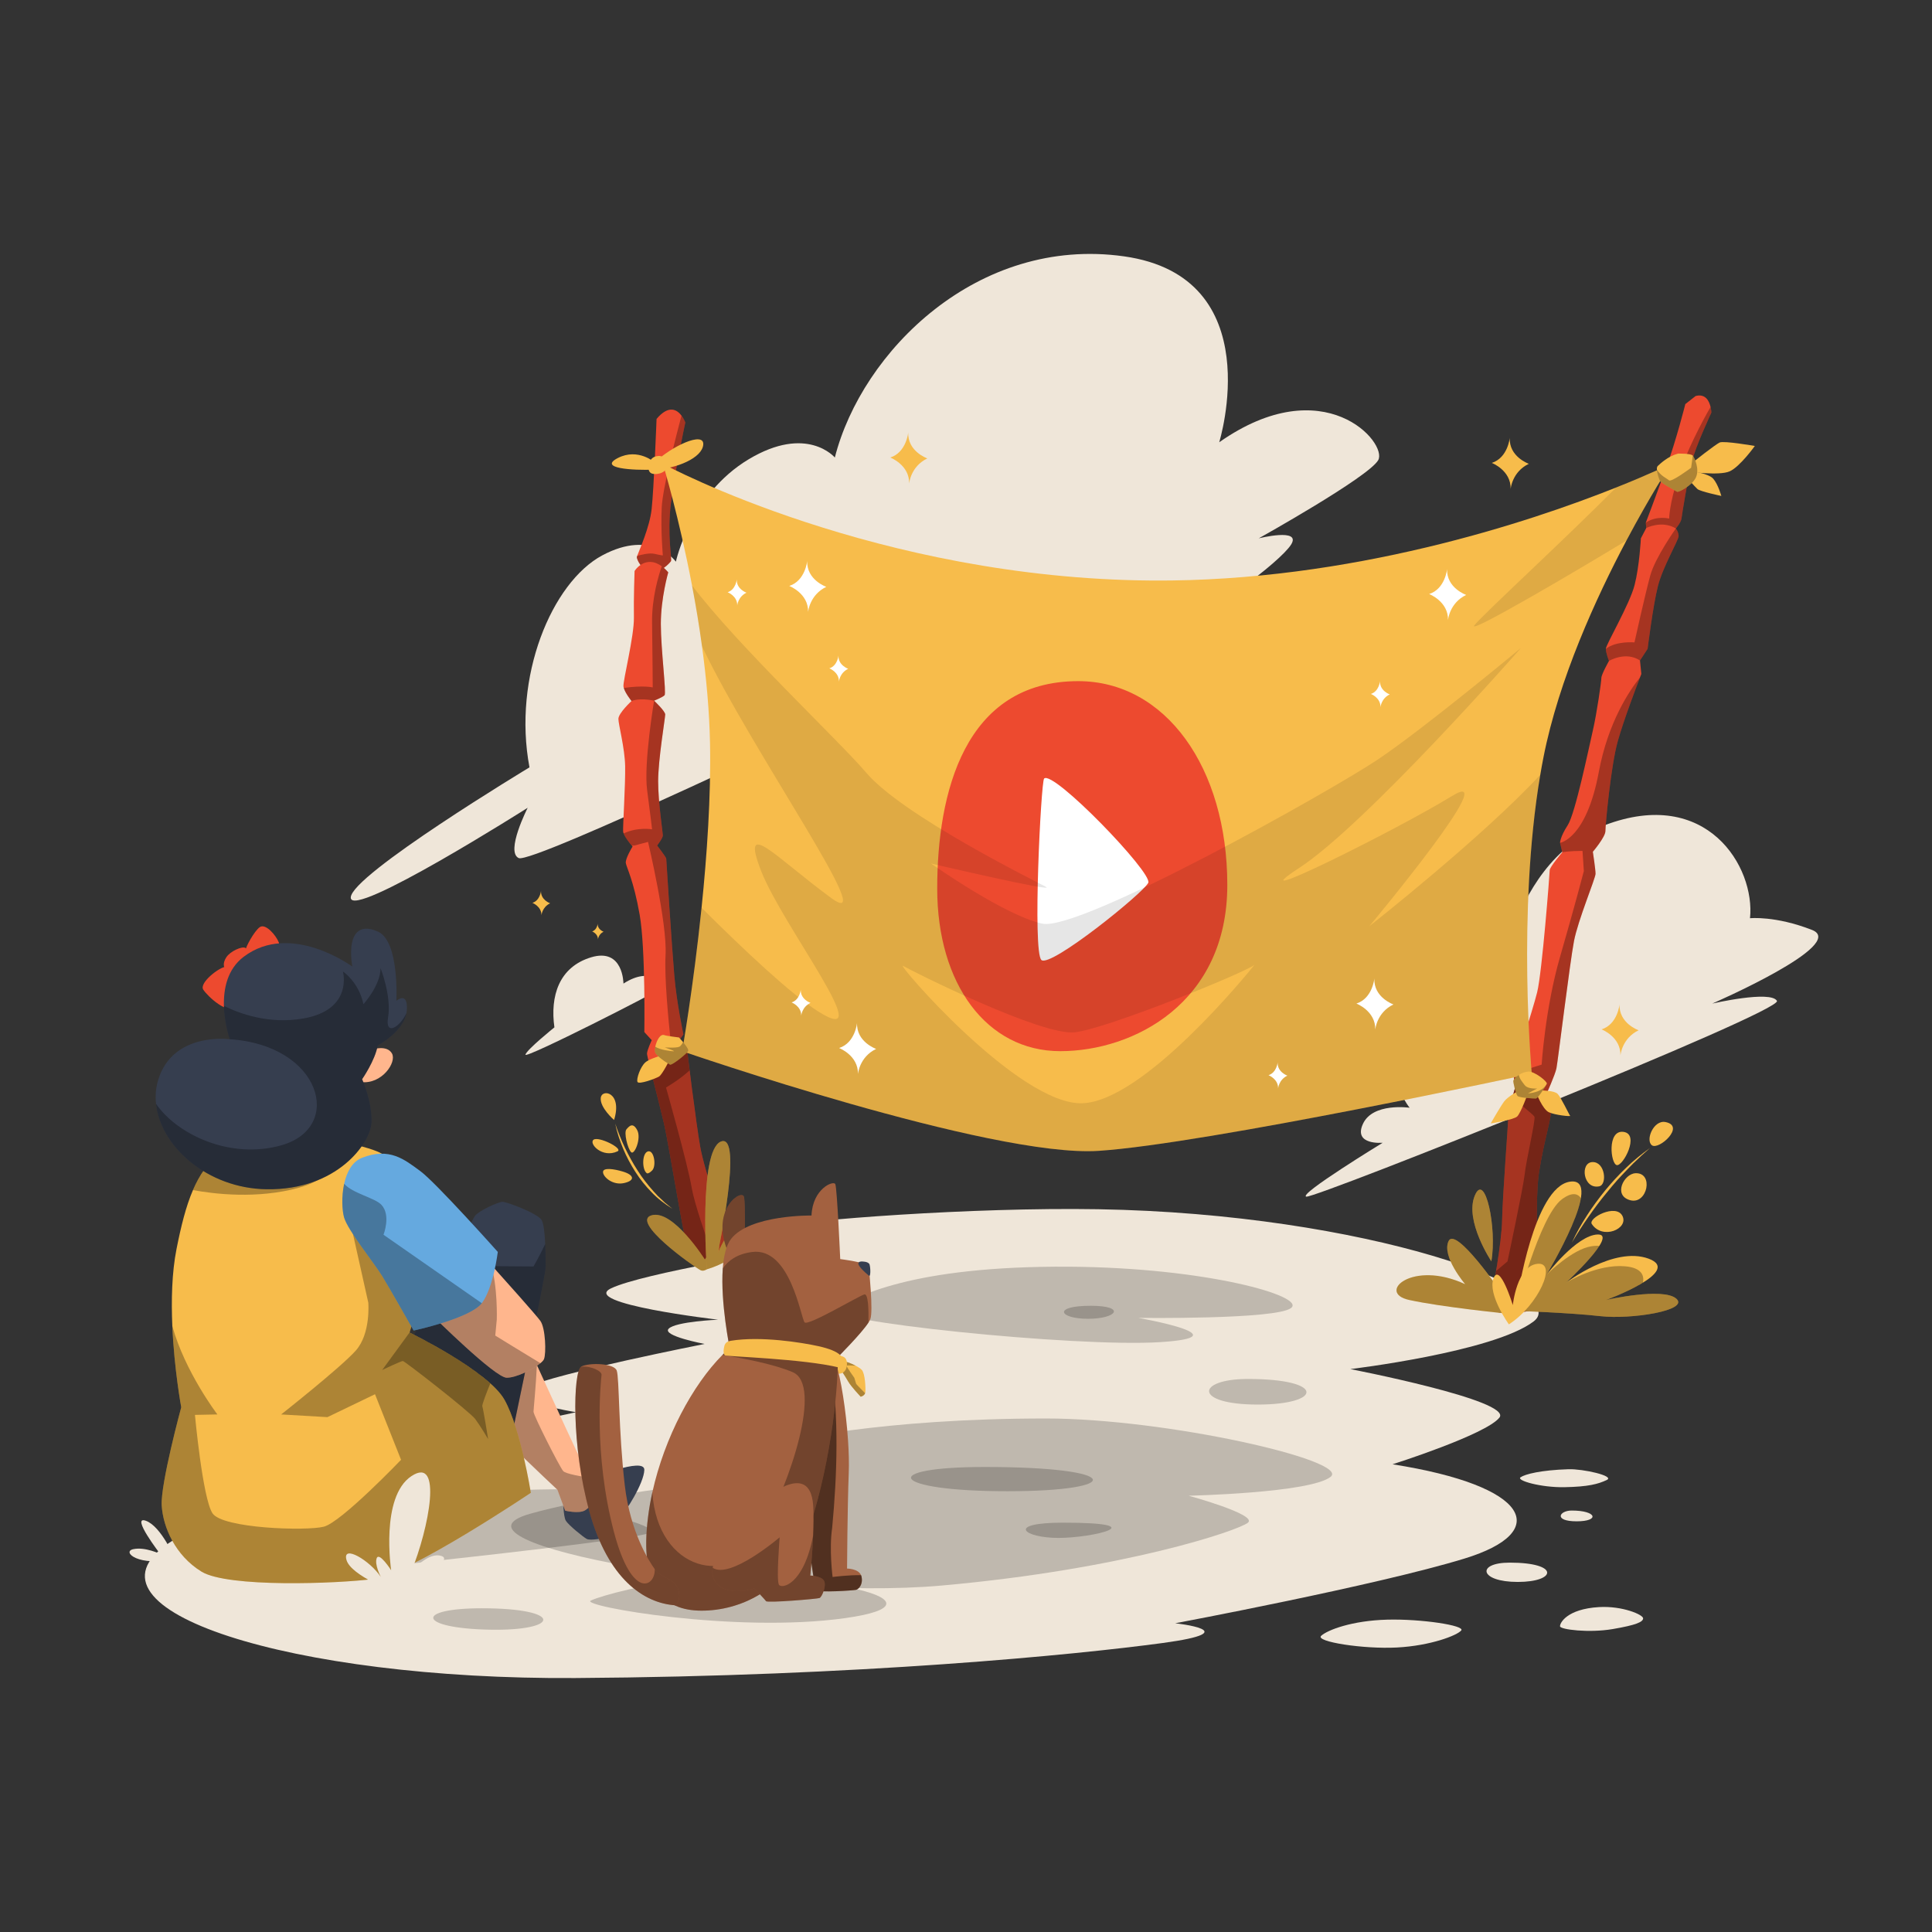 <?xml version="1.0" encoding="iso-8859-1"?>
<!-- Generator: Adobe Illustrator 26.0.1, SVG Export Plug-In . SVG Version: 6.00 Build 0)  -->
<svg version="1.1" xmlns="http://www.w3.org/2000/svg" xmlns:xlink="http://www.w3.org/1999/xlink" x="0px" y="0px"
	 viewBox="0 0 600 600" enable-background="new 0 0 600 600" xml:space="preserve">
<rect x="0" y="0" width="600" height="600" fill="#333333" stroke="none"/>
<g id="Background_x5F_Simple">
	<g>
		<path fill="#EFE6D9" d="M378.64,137.345c0,0,15.898-51.32-29.565-57.735
			c-45.463-6.415-81.442,29.565-89.81,62.476c0,0-8.646-10.32-26.776,0.558
			c-18.129,10.878-22.592,31.796-22.592,31.796s-7.252-10.32-22.871-1.952
			c-15.619,8.367-27.891,37.653-22.592,65.823c0,0-55.504,33.469-55.504,40.442
			c0,6.973,54.946-27.891,54.946-27.891s-6.973,13.667-2.789,15.619
			c4.184,1.952,103.476-45.463,103.476-45.463s-8.925,10.599-3.626,11.714
			c5.299,1.116,64.15-15.34,89.531-28.449
			c25.381-13.109,47.136-29.844,50.483-35.143
			c3.347-5.299-10.041-1.952-10.041-1.952s34.027-18.966,37.095-24.265
			S411.273,114.474,378.64,137.345z"/>
		<path fill="#EFE6D9" d="M463.988,315.291c0,0,2.51-46.857,34.306-58.99
			c31.796-12.133,46.857,12.969,45.184,28.867c0,0,7.81-0.837,19.245,3.626
			c11.435,4.463-30.959,22.871-30.959,22.871s18.129-4.184,20.082-0.837
			c1.952,3.347-143.361,61.361-146.15,60.803
			c-2.789-0.558,23.708-16.735,23.708-16.735s-9.204,0.837-6.136-5.857
			c3.068-6.694,14.503-5.02,14.503-5.02s-10.878-13.109,1.395-27.333
			C451.436,302.461,463.988,315.291,463.988,315.291z"/>
		<path fill="#EFE6D9" d="M172.176,319.056c0,0-8.577,6.903-8.995,8.472
			c-0.418,1.569,41.941-19.977,42.464-20.814s-3.242-6.903-12.028-1.255
			c0,0,0-11.191-10.041-8.158C173.535,300.334,170.816,309.434,172.176,319.056z"/>
	</g>
</g>
<g id="Layer_x5F_Ground">
	<g>
		<g>
			<g>
				<path fill="#EFE6D9" d="M340.987,375.536c-39.325-0.655-91.204,3.347-100.687,5.578
					c-9.483,2.231,3.068,7.252,3.068,7.252s-43.51,6.973-53.551,11.714
					c-10.041,4.742,33.191,9.762,33.191,9.762s-13.109,0.558-15.34,2.789
					s11.156,4.742,11.156,4.742s-46.578,9.204-54.946,13.388
					c-8.367,4.184,15.061,7.81,15.061,7.81s-96.225,20.082-126.626,40.721
					s38.211,42.395,126.347,41.837s155.633-7.252,182.409-10.878
					c26.776-3.626,3.905-6.136,3.905-6.136s62.476-11.714,89.81-20.082
					c27.333-8.367,20.361-22.592-22.313-29.286c0,0,29.007-9.204,33.191-14.503
					c4.184-5.299-46.299-15.061-46.299-15.061s44.347-5.299,56.898-14.782
					C488.811,400.917,424.661,376.931,340.987,375.536z"/>
			</g>
			<g>
				<path fill="#EFE6D9" d="M54.337,484.095c0,0-4.243-10.093-9.06-11.813
					s4.473,10.322,4.473,10.322s-4.702-2.294-8.372-1.491
					C37.707,481.916,43.098,486.733,54.337,484.095z"/>
			</g>
			<path opacity="0.2" d="M149.682,499.463c-21.103,0-19.956,6.193,2.294,6.652
				C174.225,506.574,175.143,499.463,149.682,499.463z"/>
			<path opacity="0.2" d="M332.062,393.386c-49.1-0.321-66.66,9.483-72.517,13.109
				c-5.857,3.626,74.191,11.993,100.687,10.32
				c26.497-1.673-6.694-7.531-6.694-7.531s42.674,0.558,47.415-3.068
				C405.695,402.591,374.736,393.665,332.062,393.386z"/>
			<path opacity="0.2" d="M324.81,440.523c-51.321,0-81.442,6.973-86.742,8.367
				s20.082,7.81,20.082,7.81s-61.64,4.463-93.436,13.388
				s71.402,27.333,127.742,22.313c56.34-5.02,92.041-17.014,95.109-19.524
				s-18.408-8.367-18.408-8.367s37.653-0.837,44.068-5.857
				S362.185,440.523,324.81,440.523z"/>
			<path opacity="0.2" d="M179.288,462.557c-18.827-0.418-51.878,1.883-68.612,3.556
				c-16.735,1.673-36.607,17.99-30.541,21.755
				c6.066,3.765,41.418-1.673,51.25-2.719c9.832-1.046,65.265-7.112,70.077-8.995
				s-16.526-6.694-16.526-6.694L179.288,462.557z"/>
			<path opacity="0.2" d="M212.548,490.797c-10.673,0.77-25.52,4.602-29.077,6.276
				c-3.556,1.673,44.975,10.25,79.072,5.439
				C296.64,497.7,256.059,487.659,212.548,490.797z"/>
			<path opacity="0.2" d="M305.844,455.584c-33.469,0-29.565,7.531,6.973,7.531
				S349.355,455.584,305.844,455.584z"/>
			<path opacity="0.2" d="M330.11,472.876c-17.85,0-12.272,4.742-1.395,4.742
				C339.593,477.618,358.838,472.876,330.11,472.876z"/>
			<path opacity="0.2" d="M338.756,405.519c-11.993,0-9.901,4.044-0.837,4.044
				C346.984,409.563,349.773,405.519,338.756,405.519z"/>
			<path opacity="0.2" d="M387.566,428.25c-16.177,0-17.014,7.949,3.068,7.949
				C410.715,436.199,411.831,428.25,387.566,428.25z"/>
			<path fill="#EFE6D9" d="M430.797,502.999c-10.875,0.286-18.548,3.207-20.5,5.02
				c-1.952,1.813,13.109,4.184,23.568,3.626
				c10.459-0.558,18.687-3.765,19.942-5.299
				C455.062,504.812,441.396,502.72,430.797,502.999z"/>
			<path fill="#EFE6D9" d="M496.62,499.094c-10.048,0.58-12.272,5.02-12.133,5.997
				c0.139,0.976,8.925,2.092,16.316,0.837s9.483-2.231,9.483-3.347
				C510.287,501.465,503.872,498.676,496.62,499.094z"/>
			<path fill="#EFE6D9" d="M487.137,456.281c-8.643,0.27-13.527,1.534-14.922,2.51
				c-1.395,0.976,6.276,3.207,13.667,3.068s10.459-0.976,13.109-2.231
				C501.641,458.373,491.6,456.142,487.137,456.281z"/>
			<path fill="#EFE6D9" d="M488.113,469.111c-3.905,0-5.718,3.347,1.534,3.347
				S495.923,469.111,488.113,469.111z"/>
			<path fill="#EFE6D9" d="M468.868,485.288c-10.459,0-9.483,5.997,2.51,5.997
				S484.488,485.288,468.868,485.288z"/>
		</g>
	</g>
</g>
<g id="Layer_x5F_Media_Player">
	<g>
		<g>
			<path fill="#ED4A2F" d="M208.366,174.297c-0.418,0.565-3.212,3.769-6.276,3.212
				c-3.072-0.557-4.326-3.908-4.326-4.465c0-0.057,0.041-0.188,0.115-0.393
				c0.647-1.786,3.867-8.889,4.49-14.526c0.696-6.276,1.532-28.028,1.532-28.028
				c3.802-4.506,6.374-2.851,7.742-1.032c0.795,1.04,1.188,2.147,1.188,2.147
				s-3.212,14.78-4.465,24.964C207.112,166.35,208.784,173.74,208.366,174.297z"/>
			<path opacity="0.3" d="M208.366,174.297c-0.418,0.565-3.212,3.769-6.276,3.212
				c-3.072-0.557-4.326-3.908-4.326-4.465c0-0.057,0.041-0.188,0.115-0.393
				c1.163-0.352,3.769-1.032,5.399-0.647c2.089,0.483,2.573,0.483,2.573,0.483
				s-0.696-7.808-0.344-14.993c0.287-5.948,4.645-22.826,6.137-28.43
				c0.795,1.04,1.188,2.147,1.188,2.147s-3.212,14.78-4.465,24.964
				C207.112,166.35,208.784,173.74,208.366,174.297z"/>
		</g>
		<g>
			<path fill="#ED4A2F" d="M223.425,391.855c0,0-7.316-0.107-8.676-0.107
				c-1.36,0-6.694-34.935-8.578-42.989c-1.295-5.522-3.269-13.101-4.391-17.664
				c-0.516-2.097-0.844-3.556-0.844-3.884c0-1.041,1.467-4.178,1.467-4.178
				l-2.302-2.515c0,0,0.418-25.833-1.458-36.5
				c-1.884-10.667-4.08-14.641-4.293-16.001
				c-0.205-1.36,2.097-5.129,2.097-5.129s-0.082-0.098-0.229-0.262
				c-0.565-0.664-2.065-2.474-2.548-3.793c-0.09-0.238-0.147-0.451-0.156-0.647
				c-0.107-1.573,0.729-14.436,0.631-20.188c-0.107-5.751-2.097-12.97-2.097-14.747
				s4.08-5.547,4.08-5.547s-1.925-2.36-2.401-4.047
				c-0.057-0.156-0.09-0.311-0.107-0.451c-0.213-1.671,3.343-15.583,3.244-21.441
				c-0.107-5.85,0.205-14.428,0.205-14.428s1.671-2.827,4.809-2.827
				c1.393,0,2.663,0.639,3.646,1.352c1.229,0.885,2.007,1.893,2.007,1.893
				s-2.302,7.947-2.302,16.001s1.778,21.548,1.147,22.17
				c-0.623,0.631-3.236,1.68-3.236,1.68s3.449,3.236,3.449,4.285
				c0,1.049-2.196,14.018-2.196,20.712c0,6.694,1.458,16.001,1.458,16.837
				c0,0.836-1.778,3.138-1.778,3.138s2.827,3.662,2.827,4.08
				c0,0.418,1.778,27.922,2.515,36.393c0.729,8.472,2.818,18.205,2.818,18.205
				l-1.36,1.876l2.409,2.204c0,0,2.827,23.219,4.178,30.847
				c1.36,7.636,7.955,26.783,8.791,27.824
				C227.087,385.055,223.425,391.855,223.425,391.855z"/>
			<path opacity="0.3" d="M205.228,193.755c0,8.054,1.778,21.548,1.147,22.17
				c-0.623,0.631-3.236,1.68-3.236,1.68c-4.662-1-7.013,0.098-7.013,0.098
				s-1.925-2.36-2.401-4.047c6.055-0.893,8.988-0.172,8.988-0.172
				s-0.066-10.454-0.205-20.22c-0.106-7.546,2.032-14.6,3.015-17.402
				c1.229,0.885,2.007,1.893,2.007,1.893S205.228,185.702,205.228,193.755z"/>
			<path opacity="0.3" d="M223.425,391.855c0,0-0.59-0.008-1.458-0.025
				c-2.212-0.025-6.243-0.082-7.218-0.082c-1.36,0-6.694-34.935-8.578-42.989
				c-1.295-5.522-3.269-13.101-4.391-17.664c3.834-0.721,7.144-1.426,7.144-1.721
				c0-0.205-0.246-2.286-0.574-5.375c-0.778-7.357-2.048-20.417-1.655-27.398
				c0.557-9.897-5.44-35.14-5.44-35.14l-4.187,1.114l-0.852,0.049
				c-0.565-0.664-2.065-2.474-2.548-3.793c4.35-2.065,8.84-1.278,8.84-1.278
				s-0.418-3.761-1.532-12.134c-1.114-8.365,2.163-27.815,2.163-27.815
				s3.449,3.236,3.449,4.285c0,1.049-2.196,14.018-2.196,20.712
				c0,6.694,1.458,16.001,1.458,16.837c0,0.836-1.778,3.138-1.778,3.138
				s2.827,3.662,2.827,4.08c0,0.418,1.778,27.922,2.515,36.393
				c0.729,8.472,2.818,18.205,2.818,18.205l-1.36,1.876l1.704,1.557l0.705,0.647
				c0,0,0.36,2.949,0.877,7.087c0.95,7.48,2.433,18.852,3.302,23.76
				c1.36,7.636,7.955,26.783,8.791,27.824
				C227.087,385.055,223.425,391.855,223.425,391.855z"/>
			<path opacity="0.3" d="M221.966,391.83c-2.212-0.025-6.243-0.082-7.218-0.082
				c-1.36,0-6.694-34.935-8.578-42.989c-1.295-5.522-3.269-13.101-4.391-17.664
				c3.834-0.721,7.144-1.426,7.144-1.721c0-0.205-0.246-2.286-0.574-5.375
				l4.228,0.688l0.705,0.647c0,0,0.36,2.949,0.877,7.087
				c-3.122,2.892-7.325,5.317-7.325,5.317s6.759,23.784,8.013,31.314
				C215.567,373.355,219.082,383.728,221.966,391.83z"/>
		</g>
		<path fill="#F7BC4B" d="M203.344,143.621c0,0-5.16-4.602-11.435-1.395
			c-6.276,3.207,4.463,3.905,11.296,3.626c6.833-0.279,14.922-3.626,15.201-7.81
			C218.684,133.859,208.504,138.6,203.344,143.621z"/>
		<path fill="#F7BC4B" d="M203.693,141.725c-2.603,0.628-3.068,4.723-1.255,5.334
			s5.09-0.556,4.532-2.556C206.412,142.503,205.994,141.17,203.693,141.725z"/>
		<g>
			<path fill="#ED4A2F" d="M531.483,128.137c0,0-5.022,10.741-6.137,15.485
				c-1.114,4.744-2.999,16.108-3.138,17.361c-0.139,1.254-1.745,3.138-1.745,3.138
				s0.844,1.114,0.844,2.368c0,1.254-4.883,9.488-6.415,15.485
				c-1.54,5.997-3.212,19.524-3.212,19.524l-2.368,3.621l0.418,4.187
				c0,0-0.156,0.393-0.418,1.081c-1.254,3.244-4.99,13.109-6.833,19.557
				c-2.237,7.808-3.908,26.357-3.908,28.168c0,1.819-3.9,6.415-3.9,6.415
				s0.836,5.44,0.836,6.833c0,1.401-5.44,14.362-6.694,20.917
				c-1.262,6.554-5.022,37.377-5.44,39.474c-0.418,2.089-3.212,8.226-3.212,8.226
				s0.696,2.925,1.401,4.457c0.696,1.54-2.097,9.627-3.63,19.803
				c-1.532,10.184,0.139,37.795,0.139,37.795s-1.671,4.744-3.49,5.162
				c-1.811,0.418-9.062,0.418-9.062,0.418s-2.507-3.343-2.228-5.162
				c0.279-1.811,3.064-16.173,3.203-23.563c0.139-7.39,1.958-30.962,1.958-32.494
				s2.089-8.652,2.089-8.652s-0.467-2.581-0.434-4.4
				c0-0.164,0.008-0.319,0.016-0.475c0.139-1.819,5.719-18.549,7.251-24.686
				c1.532-6.137,3.9-36.959,3.9-37.934s3.908-5.579,3.908-5.579l-0.696-2.925
				c0,0,0-1.811,2.368-5.44c2.376-3.63,6.554-23.989,7.816-29.421
				c1.254-5.44,2.646-15.206,2.646-16.321s2.368-5.301,2.368-5.301
				s-0.975-2.507-0.975-3.761c0-1.262,7.39-13.805,8.93-19.803
				c1.532-5.997,1.95-14.51,1.95-14.51l1.671-3.203l-0.139-1.671
				c0,0,3.072-8.095,6.276-16.878c3.203-8.783,5.997-19.942,5.997-19.942
				l3.203-2.507c3.081-0.819,4.219,1.598,4.637,3.4
				C531.467,127.351,531.483,128.137,531.483,128.137z"/>
			<path opacity="0.3" d="M509.313,210.387c-1.254,3.244-4.99,13.109-6.833,19.557
				c-2.237,7.808-3.908,26.357-3.908,28.168c0,1.819-3.9,6.415-3.9,6.415
				s0.836,5.44,0.836,6.833c0,1.401-5.44,14.362-6.694,20.917
				c-1.262,6.554-5.022,37.377-5.44,39.474c-0.418,2.089-3.212,8.226-3.212,8.226
				s0.147,0.623,0.377,1.45c0.27,0.959,0.647,2.179,1.024,3.007
				c0.696,1.54-2.097,9.627-3.63,19.803c-1.532,10.184,0.139,37.795,0.139,37.795
				s-1.671,4.744-3.49,5.162c-1.811,0.418-9.062,0.418-9.062,0.418
				s-2.507-3.343-2.228-5.162c0.123-0.77,0.696-3.867,1.335-7.726
				c0.844-5.129,1.786-11.618,1.868-15.837c0.139-7.39,1.958-30.962,1.958-32.494
				c0-0.868,0.672-3.539,1.262-5.686c0.434-1.639,0.828-2.966,0.828-2.966
				s-0.033-0.18-0.082-0.483c-0.131-0.827-0.377-2.581-0.352-3.916l8.66-2.712
				c0,0,1.114-17.566,5.719-33.469c4.604-15.895,7.39-26.636,7.39-26.636
				l-0.418-6.276c-4.047,0-6.276,0.418-6.276,0.418l-0.696-2.925
				c0,0,8.16-1.155,12.027-21.966C499.415,224.184,506.126,214.345,509.313,210.387z"/>
			<path opacity="0.3" d="M478.073,402.031c0,0-1.671,4.744-3.49,5.162
				c-1.811,0.418-9.062,0.418-9.062,0.418s-2.507-3.343-2.228-5.162
				c0.123-0.77,0.696-3.867,1.335-7.726c1.893-1.589,3.539-2.974,3.539-2.974
				s4.916-23.014,5.342-27.086c0.418-4.08,3.449-17.017,3.031-17.853
				c-0.377-0.762-5.489-4.58-6.825-6.104c0.434-1.639,0.828-2.966,0.828-2.966
				s-0.033-0.18-0.082-0.483h0.221l6.759,1.188l3.097,2.982
				c0.27,0.959,0.647,2.179,1.024,3.007c0.696,1.54-2.097,9.627-3.63,19.803
				C476.401,374.42,478.073,402.031,478.073,402.031z"/>
			<path opacity="0.3" d="M521.307,166.489c0,1.254-4.883,9.488-6.415,15.485
				c-1.54,5.997-3.212,19.524-3.212,19.524l-2.368,3.621
				c-4.465-2.966-9.627,0.139-9.627,0.139s-0.975-2.507-0.975-3.761
				c3.244-2.515,8.889-1.991,8.889-1.991s3.351-15.165,4.916-20.81
				c1.573-5.653,7.947-14.575,7.947-14.575S521.307,165.235,521.307,166.489z"/>
			<path opacity="0.3" d="M531.483,128.137c0,0-5.022,10.741-6.137,15.485
				c-1.114,4.744-2.999,16.108-3.138,17.361c-0.139,1.254-1.745,3.138-1.745,3.138
				c-4.391-2.646-9.201-0.139-9.201-0.139l-0.139-1.671
				c3.31-2.269,7.251-1.262,7.251-1.262s0-4.457,2.933-13.387
				c2.409-7.349,7.284-16.779,9.93-21.277
				C531.467,127.351,531.483,128.137,531.483,128.137z"/>
		</g>
		<g>
			<path fill="#F7BC4B" d="M518.923,144.048c-0.205,0.32-6.325,9.684-13.813,23.809
				c-9.414,17.754-21.007,43.038-25.783,67.388c-0.352,1.786-0.68,3.58-0.983,5.391
				c-7.259,42.964-2.638,92.786-2.638,92.786s-100.971,21.753-134.44,23.981
				c-33.469,2.237-129.417-30.953-129.417-30.953s3.474-19.704,6.03-44.529
				c1.671-16.214,2.95-34.616,2.622-51.141
				c-0.205-10.077-1.155-20.335-2.491-30.101
				c-0.893-6.579-1.966-12.937-3.097-18.86c-4.08-21.441-8.906-37.278-9.053-37.77
				c1.024,0.549,66.634,35.697,152.145,36.246
				c61.374,0.393,116.956-18.156,143.862-28.88
				C512.483,147.186,518.645,144.179,518.923,144.048z"/>
			<g>
				<path fill="#ED4A2F" d="M334.851,211.536c-35.422,0-43.789,34.864-43.789,64.429
					c0,29.565,15.34,50.483,38.211,50.483c22.871,0,51.878-15.061,51.878-51.599
					S361.906,211.536,334.851,211.536z"/>
				<path fill="#FFFFFF" d="M324.253,241.798c-0.961,1.01-3.626,53.83-0.837,56.34
					c2.789,2.51,31.796-20.918,33.191-23.986
					C358.001,271.083,326.972,238.939,324.253,241.798z"/>
			</g>
			<path opacity="0.1" d="M336.243,342.623c-19.803,0.836-58.572-44.349-55.778-42.669
				c2.786,1.671,42.948,21.753,53.271,20.638
				c9.955-1.073,52.853-18.492,55.893-20.982
				C387.023,302.846,355.226,341.82,336.243,342.623z M478.343,240.636
				c-17.853,19.237-52.059,46.209-53.099,47.02
				c1.073-1.286,42.145-50.608,25.636-40.416
				c-16.738,10.315-68.338,35.976-47.413,22.31
				c20.753-13.559,68.142-67.478,68.879-68.322
				c-0.672,0.557-29.995,24.923-44.341,34.575
				c-14.502,9.758-92.598,53.55-104.314,51.043
				c-11.495-2.466-33.755-18.107-34.558-18.68
				c1.081,0.246,39.253,9.168,35.681,7.243
				c-3.63-1.95-44.349-22.031-55.786-35.419
				c-8.914-10.438-39.835-39.327-54.115-58.171
				c1.131,5.924,2.204,12.281,3.097,18.86
				c15.436,32.584,56.122,89.91,40.138,78.211
				c-17.148-12.544-28.446-25.513-21.753-8.365
				c6.694,17.156,37.237,56.065,17.574,43.513
				c-8.291-5.293-22.474-18.549-36.09-32.117
				c-2.556,24.825-6.03,44.529-6.03,44.529s95.949,33.19,129.417,30.953
				c33.469-2.228,134.44-23.981,134.44-23.981S471.084,283.6,478.343,240.636z"/>
			<path opacity="0.1" d="M518.923,144.048c-0.205,0.32-6.325,9.684-13.813,23.809
				c-14.493,8.84-49.281,29.307-47.257,26.39
				c1.802-2.614,28.856-27.439,44.013-42.833
				C512.483,147.186,518.645,144.179,518.923,144.048z"/>
		</g>
		<g>
			<path fill="#F7BC4B" d="M525.404,143.927c0.076-0.229,7.34-5.887,8.64-6.499
				s10.934,1.07,10.934,1.07s-4.588,6.423-7.799,7.875
				s-12.922,0.076-12.922,0.076L525.404,143.927z"/>
			<path fill="#F7BC4B" d="M523.416,147.827c0,0,2.905,3.288,3.747,4.052
				c0.841,0.765,7.417,2.141,7.417,2.141s-0.994-3.594-2.523-5.352
				c-1.529-1.759-7.417-2.447-7.417-2.447L523.416,147.827z"/>
			<g>
				<path fill="#F7BC4B" d="M526.705,148.211c-1.15,2.596-5.507,4.815-5.885,4.51
					c-0.386-0.305-5.049-2.677-5.354-3.441c-0.216-0.548-0.872-2.264-0.907-3.486
					c-0.027-0.485,0.054-0.889,0.297-1.105c0.836-0.764,3.135-2.983,6.271-3.818
					c0,0,4.052-0.081,4.582,0.611c0,0,0,0.009,0.009,0.009
					C526.256,142.192,527.846,145.615,526.705,148.211z"/>
				<path opacity="0.3" d="M526.705,148.211c-1.15,2.596-5.507,4.815-5.885,4.51
					c-0.386-0.305-5.049-2.677-5.354-3.441c-0.216-0.548-0.872-2.264-0.907-3.486
					c1.087,1.958,3.126,2.794,3.755,3.369c0.746,0.692,6.882-3.899,6.882-3.899
					l0.521-3.773C526.256,142.192,527.846,145.615,526.705,148.211z"/>
			</g>
		</g>
		<g>
			<path fill="#F7BC4B" d="M478.7,338.65c0,0,3.974,0,5.02,1.046
				c1.046,1.046,3.626,6.554,3.905,6.833c0.279,0.279-4.672-0.209-6.624-1.116
				s-3.905-5.997-3.905-5.997L478.7,338.65z"/>
			<path fill="#F7BC4B" d="M472.215,338.371c0,0-3.905,2.092-5.09,3.696
				c-1.185,1.604-4.184,6.833-4.184,6.833s7.112-1.116,8.228-2.162
				c1.116-1.046,3.347-7.182,3.347-7.182L472.215,338.371z"/>
			<g>
				<path fill="#F7BC4B" d="M480.375,336.56c-0.016,0.041-0.041,0.09-0.074,0.156
					c-0.025,0.049-0.057,0.098-0.082,0.147c-0.623,1.122-2.638,4.293-3.261,4.293
					c-0.696,0-5.227-0.205-5.719-0.836c-0.492-0.623-1.393-4.318-1.254-4.736
					c0.082-0.246,0.647-1.065,1.704-1.761c0.729-0.475,1.696-0.901,2.892-1.032
					C476.467,332.587,480.653,335.929,480.375,336.56z"/>
				<path opacity="0.3" d="M480.219,336.863c-0.623,1.122-2.638,4.293-3.261,4.293
					c-0.696,0-5.227-0.205-5.719-0.836c-0.492-0.623-1.393-4.318-1.254-4.736
					c0.082-0.246,0.647-1.065,1.704-1.761c0.213,1.188,0.975,2.065,1.819,3.171
					c0.991,1.311,3.867,1.049,3.867,1.049l-2.859,1.516
					C474.517,339.559,478.638,339.42,480.219,336.863z"/>
			</g>
		</g>
		<g>
			<path fill="#F7BC4B" d="M206.273,327.563c0,0-4.323,1.046-5.857,2.371
				c-1.534,1.325-2.859,5.16-2.44,6.066s5.648-1.046,6.694-1.673
				c1.046-0.628,3.486-5.578,3.486-5.578L206.273,327.563z"/>
			<g>
				<path fill="#F7BC4B" d="M213.732,326.376c-0.344,0.77-5.022,4.531-5.645,4.252
					c-0.631-0.279-4.326-2.646-4.67-3.9c-0.098-0.344-0.057-0.967,0.082-1.663
					c0.393-1.819,1.516-4.17,2.917-3.572c0.483,0.213,4.457,0.705,4.457,0.705
					s0.606,0.647,1.262,1.434C212.987,324.664,213.929,325.942,213.732,326.376z"/>
				<path opacity="0.3" d="M213.732,326.376c-0.344,0.77-5.022,4.531-5.645,4.252
					c-0.631-0.279-4.326-2.646-4.67-3.9c-0.098-0.344-0.057-0.967,0.082-1.663
					c1.508,1.016,4.949,1.417,5.653,1.417c0.836,0-2.72-1.204-2.72-1.204
					s3.449,0.262,4.547-0.205c0.377-0.164,0.787-0.746,1.155-1.442
					C212.987,324.664,213.929,325.942,213.732,326.376z"/>
			</g>
		</g>
	</g>
</g>
<g id="Layer_x5F_Plants">
	<g>
		<g>
			<g>
				<path fill="#F7BC4B" d="M191.064,348.944c0.428,1.286,0.876,2.56,1.402,3.804
					c0.494,1.255,1.042,2.487,1.617,3.703c1.168,2.425,2.461,4.785,3.922,7.036
					c1.424,2.277,3.093,4.387,4.869,6.398l1.367,1.482l1.473,1.378l0.729,0.702
					l0.785,0.637c0.526,0.422,1.047,0.854,1.567,1.292
					c-2.288-1.441-4.499-3.076-6.379-5.059c-1.915-1.94-3.636-4.083-5.099-6.386
					c-1.468-2.299-2.763-4.709-3.807-7.224
					C192.468,354.195,191.588,351.608,191.064,348.944z"/>
				<path fill="#F7BC4B" d="M190.703,347.828c0,0-4.45-3.851-4.132-6.855
					C186.89,337.969,193.393,339.209,190.703,347.828z"/>
				<path fill="#F7BC4B" d="M191.779,357.559c1.873-0.88-5.952-4.797-7.467-3.595
					C182.798,355.166,187.063,359.775,191.779,357.559z"/>
				<path fill="#F7BC4B" d="M196.015,357.83c0.992,0.99,3.239-4.311,1.873-6.861
					c-1.366-2.55-2.494-1.221-3.344-0.241
					C193.694,351.707,194.905,356.723,196.015,357.83z"/>
				<path fill="#F7BC4B" d="M193.449,363.847c-2.748-0.823-6.246-1.37-6.178,0.188
					c0.068,1.558,3.09,4.16,6.558,3.372
					C197.297,366.62,196.979,364.904,193.449,363.847z"/>
				<path fill="#F7BC4B" d="M200.765,364.259c-1.412-1.181-1.406-6.188,0.483-6.688
					s2.676,4.54,1.276,5.931C201.123,364.892,200.765,364.259,200.765,364.259z"/>
			</g>
			<g>
				<path fill="#F7BC4B" d="M218.898,391.16c0,0-9.832-15.619-16.526-13.736
					s12.691,15.689,15.131,17.014s5.927-4.672,5.787-7.112
					C223.152,384.885,218.898,391.16,218.898,391.16z"/>
				<path opacity="0.3" d="M218.898,391.16c0,0-9.832-15.619-16.526-13.736
					s12.691,15.689,15.131,17.014s5.927-4.672,5.787-7.112
					C223.152,384.885,218.898,391.16,218.898,391.16z"/>
			</g>
			<g>
				<path fill="#F7BC4B" d="M219.507,394.192c0,0-2.65-36.886,4.393-39.675
					c7.043-2.789-0.976,34.585-0.976,34.585s3.138-7.043,4.672-7.182
					c1.534-0.139-0.976,4.393-0.976,4.393s5.369-5.02,8.646-4.253
					S228.223,391.752,219.507,394.192z"/>
				<path opacity="0.3" d="M219.507,394.192c0,0-2.65-36.886,4.393-39.675
					c7.043-2.789-0.976,34.585-0.976,34.585s3.138-7.043,4.672-7.182
					c1.534-0.139-0.976,4.393-0.976,4.393s5.369-5.02,8.646-4.253
					S228.223,391.752,219.507,394.192z"/>
			</g>
		</g>
		<g>
			<g>
				<g>
					<path fill="#F7BC4B" d="M467.439,407.89c0,0-19.663-1.952-29.844-4.184
						s0.976-12.551,17.432-4.881c0,0-7.391-8.646-5.16-13.388
						s16.316,15.898,16.316,15.898L467.439,407.89z"/>
					<path opacity="0.3" d="M467.439,407.89c0,0-19.663-1.952-29.844-4.184
						s0.976-12.551,17.432-4.881c0,0-7.391-8.646-5.16-13.388
						s16.316,15.898,16.316,15.898L467.439,407.89z"/>
				</g>
				<g>
					<path fill="#F7BC4B" d="M471.279,402.902c0,0,5.085-34.221,16.254-35.918
						c11.168-1.698-7.237,28.888-7.237,28.888s9.271-12.275,15.859-12.49
						c6.588-0.214-9.872,15.034-9.872,15.034s14.87-11.507,25.704-7.526
						s-13.139,12.815-13.139,12.815s17.744-4.023,21.775-0.36
						c4.031,3.662-14.163,6.48-23.606,5.403
						c-9.443-1.077-26.422-1.667-26.422-1.667L471.279,402.902z"/>
					<path opacity="0.3" d="M520.62,403.34c-3.86-3.5-20.29,0.04-21.68,0.34
						c0.8-0.3,6.89-2.63,11.29-5.34c0.41-1.99-0.14-4.62-5.57-5.08
						c-8.58-0.74-17.62,4.69-18.33,5.13c0,0,0-0.01,0.01-0.02
						c0.7-0.67,7.66-7.2,10.34-11.42c-0.54-0.09-1.33-0.08-2.45,0.09
						c-5.9,0.91-13.44,8.34-13.91,8.81l0.01-0.03l0.24-0.4
						c1.53-2.6,9.17-15.85,10.39-23.33
						c-0.95-1.39-2.69-2.01-5.88,0.34
						c-7.06,5.22-14.49,34.65-14.49,34.65s16.98,0.59,26.43,1.67
						C506.46,409.83,524.65,407.01,520.62,403.34z M486.31,398.4v-0.01
						c0,0,0,0,0.01,0C486.32,398.39,486.32,398.4,486.31,398.4z"/>
				</g>
				<path fill="#F7BC4B" d="M468.594,411.292c0,0-6.676-9.265-4.769-14.306
					c1.907-5.041,5.995,8.311,5.995,8.311s1.226-12.126,7.63-12.807
					C483.854,391.809,477.723,405.434,468.594,411.292z"/>
			</g>
			<g>
				<path fill="#F7BC4B" d="M504.186,351.515c-5.147-0.686-4.014,9.978-2.064,10.322
					C504.071,362.181,509.347,352.203,504.186,351.515z"/>
				<path fill="#F7BC4B" d="M507.856,364.36c-3.527,0.207-6.996,6.881-1.606,8.372
					C511.641,374.223,513.705,364.016,507.856,364.36z"/>
				<path fill="#F7BC4B" d="M517.22,348.46c-3.672-0.714-6.318,5.632-4.199,7.221
					C515.139,357.27,523.576,349.696,517.22,348.46z"/>
				<path fill="#F7BC4B" d="M488.179,385.891c1.316-2.923,2.927-5.708,4.656-8.409
					c1.727-2.706,3.652-5.282,5.663-7.785c2.049-2.472,4.205-4.861,6.54-7.067
					c2.297-2.245,4.812-4.255,7.405-6.13c-1.167,1.102-2.424,2.088-3.549,3.225
					l-1.739,1.643c-0.567,0.56-1.115,1.141-1.673,1.709
					c-1.123,1.13-2.183,2.321-3.271,3.484c-1.033,1.213-2.098,2.398-3.079,3.654
					c-2.048,2.44-3.949,5.002-5.776,7.616c-0.918,1.304-1.805,2.631-2.665,3.975
					C489.816,383.143,488.987,384.508,488.179,385.891z"/>
				<path fill="#F7BC4B" d="M496.651,368.424c2.535-0.528,1.883-7.635-2.092-7.531
					C490.585,360.998,491.631,369.47,496.651,368.424z"/>
				<path fill="#F7BC4B" d="M494.35,380.138c-1.252-1.879,7.531-6.485,9.518-2.51
					C505.855,381.602,497.697,385.159,494.35,380.138z"/>
			</g>
			<g>
				<path fill="#F7BC4B" d="M463.151,391.713c0,0-8.367-12.551-5.16-20.361
					C461.198,363.543,464.964,381.533,463.151,391.713z"/>
				<path opacity="0.3" d="M463.151,391.713c0,0-8.367-12.551-5.16-20.361
					C461.198,363.543,464.964,381.533,463.151,391.713z"/>
			</g>
		</g>
	</g>
	<path d="M486.4,398.33c-0.03,0.02-0.05,0.04-0.07,0.06h-0.01l0.02-0.02
		L486.4,398.33z"/>
</g>
<g id="Layer_x5F_Stars">
	<g>
		<path fill="#F7BC4B" d="M468.868,135.951c0,0-0.558,6.206-5.578,7.81
			c0,0,5.997,2.301,5.857,8.088c0,0,0.418-5.299,5.648-7.81
			C474.795,144.039,468.59,141.877,468.868,135.951z"/>
		<path fill="#F7BC4B" d="M282.067,134.277c0,0-0.558,6.206-5.578,7.81
			c0,0,5.997,2.301,5.857,8.088c0,0,0.418-5.299,5.648-7.81
			C287.994,142.366,281.788,140.204,282.067,134.277z"/>
		<path fill="#F7BC4B" d="M502.966,311.874c0,0-0.558,6.206-5.578,7.81
			c0,0,5.997,2.301,5.857,8.088c0,0,0.418-5.299,5.648-7.81
			C508.892,319.963,502.687,317.801,502.966,311.874z"/>
		<path fill="#FFFFFF" d="M250.689,174.161c0,0-0.558,6.206-5.578,7.81
			c0,0,5.997,2.301,5.857,8.088c0,0,0.418-5.299,5.648-7.81
			C256.616,182.25,250.411,180.088,250.689,174.161z"/>
		<path fill="#FFFFFF" d="M266.169,317.662c0,0-0.558,6.206-5.578,7.81
			c0,0,5.997,2.301,5.857,8.088c0,0,0.418-5.299,5.648-7.81
			C272.096,325.75,265.89,323.589,266.169,317.662z"/>
		<path fill="#FFFFFF" d="M449.414,176.672c0,0-0.558,6.206-5.578,7.81
			c0,0,5.997,2.301,5.857,8.088c0,0,0.418-5.299,5.648-7.81
			C455.341,184.76,449.135,182.599,449.414,176.672z"/>
		<path fill="#FFFFFF" d="M426.823,303.856c0,0-0.558,6.206-5.578,7.81
			c0,0,5.997,2.301,5.857,8.088c0,0,0.418-5.299,5.648-7.81
			C432.749,311.944,426.544,309.783,426.823,303.856z"/>
		<path fill="#FFFFFF" d="M228.811,179.949c0,0-0.284,3.157-2.838,3.973
			c0,0,3.051,1.171,2.98,4.115c0,0,0.213-2.696,2.874-3.973
			C231.826,184.064,228.669,182.964,228.811,179.949z"/>
		<path fill="#FFFFFF" d="M260.398,203.587c0,0-0.284,3.157-2.838,3.973
			c0,0,3.051,1.171,2.98,4.115c0,0,0.213-2.696,2.874-3.973
			C263.413,207.702,260.256,206.602,260.398,203.587z"/>
		<path fill="#FFFFFF" d="M248.683,307.342c0,0-0.284,3.157-2.838,3.973
			c0,0,3.051,1.171,2.98,4.115c0,0,0.213-2.696,2.874-3.973
			C251.699,311.457,248.541,310.357,248.683,307.342z"/>
		<path fill="#FFFFFF" d="M428.582,211.536c0,0-0.284,3.157-2.838,3.973
			c0,0,3.051,1.171,2.98,4.115c0,0,0.213-2.696,2.874-3.973
			C431.597,215.651,428.44,214.551,428.582,211.536z"/>
		<path fill="#FFFFFF" d="M396.786,329.934c0,0-0.284,3.157-2.838,3.973
			c0,0,3.051,1.171,2.98,4.115c0,0,0.213-2.696,2.874-3.973
			C399.801,334.049,396.644,332.949,396.786,329.934z"/>
		<path fill="#F7BC4B" d="M168.016,276.659c0,0-0.267,2.968-2.668,3.735
			c0,0,2.868,1.1,2.801,3.868c0,0,0.2-2.535,2.701-3.735
			C170.851,280.527,167.883,279.493,168.016,276.659z"/>
		<path fill="#F7BC4B" d="M185.617,286.856c0,0-0.172,1.915-1.721,2.41
			c0,0,1.85,0.71,1.807,2.496c0,0,0.129-1.635,1.743-2.41
			C187.446,289.352,185.531,288.685,185.617,286.856z"/>
	</g>
</g>
<g id="Layer_x5F_Character_1">
	<g id="left_calf">
		<g>
			<path fill="#363E4F" d="M174.895,465.485c0,0,0,5.439,0.837,6.798
				c0.837,1.36,5.334,5.02,6.485,5.648c1.151,0.628,5.543-0.314,5.543-0.314
				l-0.105-5.125c0,0,3.87-0.837,5.125-1.673c1.255-0.837,7.217-10.145,7.321-14.329
				c0.105-4.184-16.839,2.824-16.839,2.824L174.895,465.485z"/>
			<g>
				<path fill="#FFB68D" d="M188.702,461.717c0,0-5.129,6.178-7.005,7.325
					c-1.884,1.147-6.178,0.107-6.178,0.107l-2.401-6.489
					c0,0-28.454-26.562-30.962-31.691c-2.507-5.121,14.33-29.495,14.33-29.495
					s4.858,10.659,10.25,22.465c6.145,13.428,12.994,28.332,14.223,30.667
					c0.967,1.852,2.499,3.408,3.941,4.58
					C186.884,460.808,188.702,461.717,188.702,461.717z"/>
				<path opacity="0.3" d="M188.702,461.717c0,0-5.129,6.178-7.005,7.325
					c-1.884,1.147-6.178,0.107-6.178,0.107l-2.401-6.489
					c0,0-28.454-26.562-30.962-31.691c-2.507-5.121,14.33-29.495,14.33-29.495
					s4.858,10.659,10.25,22.465c-0.311,6.784-1.049,13.83-1.049,14.493
					c0,1.114,7.955,16.869,9.209,18.41c0.721,0.877,5.801,1.762,10.004,2.343
					C186.884,460.808,188.702,461.717,188.702,461.717z"/>
			</g>
		</g>
	</g>
	<g id="right_thigh">
		<g>
			<path fill="#363E4F" d="M169.457,393.526c0,2.72-12.339,61.079-12.339,61.079
				l-29.708-37.647c0,0,6.415-12.822,12.003-23.834
				c3.99-7.865,7.554-14.797,8.078-15.493c1.254-1.68,7.325-4.4,8.578-4.4
				c1.254,0,10.88,3.556,12.134,5.653c0.655,1.09,0.967,4.269,1.114,7.456
				C169.457,389.274,169.457,392.224,169.457,393.526z"/>
			<path opacity="0.3" d="M169.457,393.526c0,2.72-12.339,61.079-12.339,61.079
				l-29.708-37.647c0,0,6.415-12.822,12.003-23.834l26.275,0.188
				c0,0,1.901-3.285,3.63-6.972C169.457,389.274,169.457,392.224,169.457,393.526z"/>
		</g>
	</g>
	<g id="body">
		<g>
			<path fill="#F7BC4B" d="M164.853,463.602c0,0-37.655,25.308-48.945,26.775
				c-11.298,1.467-45.185,2.72-53.345-2.302
				c-8.16-5.014-11.921-13.805-12.339-20.499
				c-0.418-6.694,6.063-30.536,6.063-30.536s-2.171-11.61-2.769-25.226
				c-0.344-7.931-0.164-16.542,1.303-23.932
				c1.401-7.062,2.909-13.207,5.104-18.287
				c4.031-9.389,10.364-15.173,22.514-16.443
				c8.316-0.868,18.91,0.401,26.636,2.097c5.293,1.172,9.242,2.532,10.176,3.556
				c2.302,2.507,11.929,26.562,12.552,32.42c0.098,0.885,0.057,2.016-0.082,3.294
				c-0.746,7.234-4.523,19.303-4.523,19.303s24.481,11.921,29.495,20.917
				C161.715,443.733,164.853,463.602,164.853,463.602z"/>
			<path opacity="0.3" d="M109.074,355.249c-2.384,5.178-7.062,11.044-16.181,13.592
				c-12.904,3.605-26.382,1.966-32.969,0.754
				c4.031-9.389,10.364-15.173,22.514-16.443
				C90.755,352.283,101.348,353.553,109.074,355.249z"/>
			<path opacity="0.3" d="M164.853,463.602c0,0-37.655,25.308-48.945,26.775
				c-11.298,1.467-45.185,2.72-53.345-2.302
				c-8.16-5.014-11.921-13.805-12.339-20.499
				c-0.418-6.694,6.063-30.536,6.063-30.536s-2.171-11.61-2.769-25.226
				c3.9,14.199,13.994,27.455,13.994,27.455l-6.972,0.139
				c0,0,2.376,25.8,5.44,30.544c3.072,4.736,29.151,5.571,34.583,4.178
				c5.44-1.393,23.989-20.778,23.989-20.778l-8.087-20.36l-14.78,7.112
				l-14.371-0.836c0,0,18.41-14.502,23.154-19.803s3.908-14.92,3.908-14.92
				l-6.98-31.24c0,0,16.747,14.575,24.325,21.212
				c-0.746,7.234-4.523,19.303-4.523,19.303s16.37,7.972,25.079,15.796
				c1.942,1.745,3.498,3.482,4.416,5.121
				C161.715,443.733,164.853,463.602,164.853,463.602z"/>
			<path opacity="0.3" d="M149.794,436.761c0.27,0.68,1.753,9.815,1.802,10.168
				c-0.139-0.246-2.409-4.105-4.031-6.268
				c-1.68-2.228-21.9-17.992-22.457-17.992s-6.415,2.794-6.415,2.794
				l8.504-11.642c0,0,16.37,7.972,25.079,15.796
				C151.146,432.386,149.613,436.31,149.794,436.761z"/>
		</g>
	</g>
	<g id="right_arm">
		<g>
			<g>
				<path fill="#FFB68D" d="M168.937,422.097c-0.14,0.349-0.535,0.78-1.107,1.253
					c-2.333,1.943-7.585,4.563-10.502,4.508
					c-3.64-0.066-22.84-19.116-22.84-19.116l16.27-17.926
					c0,0,0.625,0.693,1.645,1.827c4.027,4.481,14.145,15.788,15.422,17.588
					C169.431,412.482,169.663,420.347,168.937,422.097z"/>
				<path opacity="0.3" d="M167.831,423.349c-2.333,1.943-7.585,4.563-10.502,4.508
					c-3.64-0.066-22.84-19.116-22.84-19.116l16.27-17.926
					c0,0,0.625,0.693,1.645,1.827c2.215,6.572,1.877,17.14,1.877,17.14l-0.474,4.992
					C153.807,414.774,162.18,419.94,167.831,423.349z"/>
			</g>
			<g>
				<path fill="#65A9DF" d="M154.597,388.794c0,0-1.32,10.944-4.867,15.792
					c-0.037,0.046-0.066,0.092-0.104,0.138c-3.762,4.778-21.168,8.49-21.168,8.49
					s-7.193-12.732-9.743-16.9c-2.543-4.159-10.701-14.185-11.857-18.212
					c-0.612-2.132-0.85-6.475,0.024-10.474c0.782-3.555,2.453-6.845,5.522-8.051
					c8.585-3.39,13.255,0.56,18.103,4.099
					C135.349,367.213,154.597,388.794,154.597,388.794z"/>
				<path opacity="0.3" d="M149.627,404.724c-3.762,4.778-21.168,8.49-21.168,8.49
					s-7.193-12.732-9.743-16.9c-2.543-4.159-10.701-14.185-11.857-18.212
					c-0.612-2.132-0.85-6.475,0.024-10.474c2.548,2.975,9.488,4.342,11.56,6.53
					c3.051,3.228,0.655,9.304,0.655,9.304L149.627,404.724z"/>
			</g>
		</g>
	</g>
	<g id="hair">
		<g>
			<g>
				<path fill="#ED4A2F" d="M76.347,294.848c-0.161-0.484,2.58-5.723,4.353-6.933
					s4.998,2.499,5.885,4.756c0.887,2.257-4.676,3.628-8.061,4.434
					C75.138,297.911,76.347,294.848,76.347,294.848z"/>
				<path fill="#ED4A2F" d="M70.22,301.378c-0.806-0.967-1.129-2.257,0.081-4.111
					c1.209-1.854,4.837-3.466,5.885-2.902c1.048,0.564,2.821,2.338,2.821,4.031
					s-3.789,4.998-5.079,4.998S70.22,301.378,70.22,301.378z"/>
				<path fill="#ED4A2F" d="M73.445,312.663c-2.677,2.677-8.948-3.225-10.318-5.32
					c-1.37-2.096,5.079-7.094,7.013-7.094c1.935,0,3.547,1.935,3.869,2.66
					C74.331,303.635,73.928,312.18,73.445,312.663z"/>
			</g>
			<g>
				<path fill="#FFB68D" d="M111.897,331.043l3.869-5.159c0,0,4.434-1.451,5.965,1.29
					c1.532,2.741-3.144,9.673-9.674,8.867S111.897,331.043,111.897,331.043z"/>
				<g>
					<path fill="#363E4F" d="M126.328,313.877c-0.019,0.256-0.057,0.512-0.104,0.767
						c-1.07,5.873-8.923,10.031-8.923,10.031
						c-0.805,4.679-4.84,10.476-4.84,10.476s3.22,7.255,2.898,13.545
						c-0.322,6.289-10.637,20.961-32.565,20.639
						c-18.48-0.275-32.944-13.365-34.336-26.54
						c-0.265-2.472-0.066-4.935,0.644-7.322
						c4.509-15.155,22.25-12.73,22.25-12.73l-0.009-0.019
						c-0.095-0.294-1.658-4.878-1.8-10.343
						c-0.142-5.276,1.032-11.376,6.119-15.231
						c14.625-11.101,33.739,3.022,33.739,3.022
						c-1.459-9.349,1.449-13.867,8.061-10.808
						c6.611,3.069,5.636,21.445,5.636,21.445S126.811,307.587,126.328,313.877z"/>
					<path opacity="0.3" d="M126.224,314.644c-1.07,5.873-8.923,10.031-8.923,10.031
						c-0.805,4.679-4.84,10.476-4.84,10.476s3.22,7.255,2.898,13.545
						c-0.322,6.289-10.637,20.961-32.565,20.639
						c-18.48-0.275-32.944-13.365-34.336-26.54
						c6.45,9.434,23.017,17.476,39.091,12.835
						c19.266-5.56,12.257-31.04-16.197-32.887l-0.009-0.019
						c-0.095-0.294-1.658-4.878-1.8-10.343
						c4.632,2.311,13.886,5.816,24.703,3.912
						c15.553-2.737,12.247-14.596,12.247-14.596s4.916,3.23,6.375,10.163
						c0,0,5.314-5.806,5.314-11.205c0,0,3.467,8.705,2.34,15.316
						C119.546,321.71,124.036,319.247,126.224,314.644z"/>
				</g>
			</g>
		</g>
	</g>
</g>
<g id="Layer_x5F_Character_2">
	<g id="_x35_2">
		<g>
			<g>
				<g>
					<path fill="#A36140" d="M231.305,382.927c0,0,0.209-8.158-0.209-11.087
						c-0.418-2.929-10.25,3.417-5.369,16.037L231.305,382.927z"/>
					<path opacity="0.3" d="M231.305,382.927c0,0,0.209-8.158-0.209-11.087
						c-0.418-2.929-10.25,3.417-5.369,16.037L231.305,382.927z"/>
					<path fill="#A36140" d="M270.281,409.699c-0.107,0.287-0.303,0.639-0.574,1.057
						c-2.245,3.441-9.463,10.659-9.463,10.659l-33.608-2.646
						c0,0-2.933-14.272-2.171-24.841c0.27-3.834,1.032-7.177,2.589-9.184
						c5.858-7.538,24.964-7.259,24.964-7.259c0.344-8.365,6.833-10.946,7.39-9.758
						c0.557,1.188,1.532,23.293,1.532,23.293s8.922,1.114,8.922,2.368
						C269.863,394.641,271.256,407.053,270.281,409.699z"/>
					<path fill="#363E4F" d="M267.511,391.766c-2.867,0.154,1.66,3.83,2.298,4.383
						c0.638,0.553,0.553-2.34,0.255-3.404
						C269.766,391.681,267.511,391.766,267.511,391.766z"/>
				</g>
			</g>
			<path opacity="0.3" d="M269.707,410.756c-2.245,3.441-9.463,10.659-9.463,10.659
				l-33.608-2.646c0,0-2.933-14.272-2.171-24.841
				c1.589-2.343,4.342-4.49,9.102-5.112
				c11.929-1.565,15.174,20.712,16.321,21.867
				c1.147,1.147,16.525-8.054,18.516-8.685
				C269.674,401.597,269.789,406.889,269.707,410.756z"/>
		</g>
	</g>
	<g id="_x35_0">
		<g>
			<g>
				<path fill="#F7BC4B" d="M268.749,432.329c-0.016,0.131-0.041,0.246-0.082,0.352
					c-0.303,0.885-1.385,1.082-1.385,1.082s-2.999-3.179-3.867-4.711
					c-0.868-1.532-2.441-3.867-2.441-3.867l0.942-2.376
					c0.434-0.156,2.286,0.516,3.818,1.319c0.811,0.434,1.532,0.901,1.901,1.303
					C268.683,426.577,268.855,431.141,268.749,432.329z"/>
				<path opacity="0.3" d="M268.667,432.681c-0.303,0.885-1.385,1.082-1.385,1.082
					s-2.999-3.179-3.867-4.711c-0.868-1.532-2.441-3.867-2.441-3.867l0.942-2.376
					c0.434-0.156,2.286,0.516,3.818,1.319c-1.327-0.09-2.827-0.172-2.827,0.041
					c0,0.369,2.409,3.72,2.409,3.72s0.467,1.614,0.574,1.876
					C265.947,429.904,267.347,431.337,268.667,432.681z"/>
			</g>
			<path fill="#F7BC4B" d="M260.242,421.173c1.066-0.18,2.894,0.035,2.789,2.58
				c-0.105,2.545-2.057,3.312-3.626,2.615S257.767,421.591,260.242,421.173z"/>
		</g>
	</g>
	<g id="_x34_9">
		<g>
			<path fill="#A36140" d="M265.889,493.727c-0.729,0.205-11.814,0.942-12.445,0.098
				c-0.631-0.836-3.351-22.793-3.351-24.366c0-1.565-0.205-29.601,1.884-36.918
				c2.097-7.325,7.636-9.102,7.636-9.102c1.508,4.449,3.13,14.559,3.752,23.891
				c0.246,3.605,0.336,7.095,0.221,10.102c-0.418,10.774-0.524,29.7-0.524,29.7
				s3.482,0,4.35,2.056c0.066,0.139,0.115,0.295,0.147,0.459
				C268.085,492.154,266.618,493.514,265.889,493.727z"/>
			<path opacity="0.5" d="M265.89,493.73c-0.73,0.2-11.82,0.94-12.45,0.1
				c-0.63-0.84-3.35-22.8-3.35-24.37c0-1.57-0.2-29.6,1.89-36.92
				c1.4-4.9,4.34-7.31,6.13-8.38c2.42,15.74,1.92,33.55,0.32,50.39
				C257.45,481.1,258.57,489.75,258.57,489.75s5.06-0.67,8.84-0.56
				c0.07,0.14,0.12,0.29,0.15,0.46
				C268.08,492.15,266.62,493.51,265.89,493.73z"/>
		</g>
	</g>
	<g id="_48">
		<g>
			<path fill="#A36140" d="M260.236,422.038c-0.213,19.377-5.604,46.414-11.601,59.031
				c-6.071,12.757-18.721,19.139-30.749,19.139c-12.036,0-19.352-7.529-16.632-29.077
				c0.32-2.556,0.77-5.121,1.335-7.669c3.769-17.091,12.552-33.436,21.769-42.669
				c0.688-0.688,1.376-1.335,2.065-1.942
				C231.626,418.401,246.382,417.663,260.236,422.038z"/>
			<path opacity="0.3" d="M260.236,422.038c-0.213,19.377-5.604,46.414-11.601,59.031
				c-6.071,12.757-18.721,19.139-30.749,19.139c-12.036,0-19.352-7.529-16.632-29.077
				c0.32-2.556,0.77-5.121,1.335-7.669c1.606,24.735,24.628,29.667,33.6,13.527
				c9.414-16.943,19.245-46.856,10.036-50.83
				c-5.792-2.499-15.477-4.342-21.867-5.366c0.688-0.688,1.376-1.335,2.065-1.942
				C231.626,418.401,246.382,417.663,260.236,422.038z"/>
		</g>
	</g>
	<g id="_x34_7">
		<g>
			<path fill="#A36140" d="M254.504,496.282c-0.785,0.292-16.204,1.57-16.597,0.977
				c-0.392-0.585-3.639-3.924-3.639-3.924s-9.626,3.139-12.573-2.947
				c-0.477-0.985-0.577-2.17-0.362-3.493c1.031-6.833,10.134-17.235,16.474-21.852
				c9.88-7.187,14.242-5.109,14.735,2.555c0.169,2.624,0.115,6.002-0.023,9.31
				c-0.269,6.332-0.862,12.396-0.862,12.396s3.339,0.1,4.224,1.577
				C256.767,492.35,255.289,495.982,254.504,496.282z"/>
			<path opacity="0.3" d="M254.504,496.282c-0.785,0.292-16.204,1.57-16.597,0.977
				c-0.392-0.585-3.639-3.924-3.639-3.924s-9.626,3.139-12.573-2.947
				c-0.477-0.985-0.577-2.17-0.362-3.493c5.463,3.655,20.798-9.472,20.798-9.472
				s-1.054,12.965-0.262,14.666c0.669,1.454,7.648,0.423,10.649-15.181
				c-0.269,6.332-0.862,12.396-0.862,12.396s3.339,0.1,4.224,1.577
				C256.767,492.35,255.289,495.982,254.504,496.282z"/>
		</g>
	</g>
	<g id="_x34_6">
		<path fill="#F7BC4B" d="M226.912,416.397c-0.936,0.154-1.673,0.558-1.952,1.604
			s-0.418,2.58,0.209,2.929s24.335,1.046,35.422,3.765c0,0,0.767-0.837,1.046-1.883
			c0.279-1.046-0.209-3.138-7.461-4.742
			C248.993,416.924,236.256,414.863,226.912,416.397z"/>
	</g>
	<g id="_45">
		<g>
			<path fill="#A36140" d="M209.726,498.537c-9.832-0.631-20.917-8.267-26.677-29.077
				c-5.686-20.589-5.03-43.333-2.589-45.029c0.025-0.016,0.057-0.033,0.082-0.049
				c2.507-1.254,10.143-1.049,10.987,1.254c0.836,2.302,0.516,18.615,2.507,35.664
				c1.704,14.641,7.652,23.727,9.299,26.005c0.27,0.377,0.426,0.565,0.426,0.565
				c1.884,2.089,5.858,2.507,6.907,5.858
				C211.709,497.07,209.726,498.537,209.726,498.537z"/>
			<path opacity="0.3" d="M209.726,498.537c-9.832-0.631-20.917-8.267-26.677-29.077
				c-5.686-20.589-5.03-43.333-2.589-45.029c3.261-0.279,6.489,1.434,6.358,2.564
				c-0.205,1.778-2.614,24.374,3.867,48.847
				c5.653,21.318,12.888,16.845,12.65,11.462
				c0.27,0.377,0.426,0.565,0.426,0.565c1.884,2.089,5.858,2.507,6.907,5.858
				C211.709,497.07,209.726,498.537,209.726,498.537z"/>
		</g>
	</g>
</g>
<g id="Layer_x5F_Grass">
	<path fill="#EFE6D9" d="M122.855,494.542c0,0-13.877-5.161-15.254-10.093
		c-1.376-4.932,7.225,0.115,10.666,5.276c0,0-2.064-3.899-1.262-5.849
		s4.473,3.785,4.473,3.785s-3.441-22.823,6.308-29.246
		c9.749-6.423,5.505,16.056-0.115,29.819c0,0,5.39-6.652,9.634-4.932
		C141.549,485.023,122.855,494.542,122.855,494.542z"/>
</g>
</svg>
